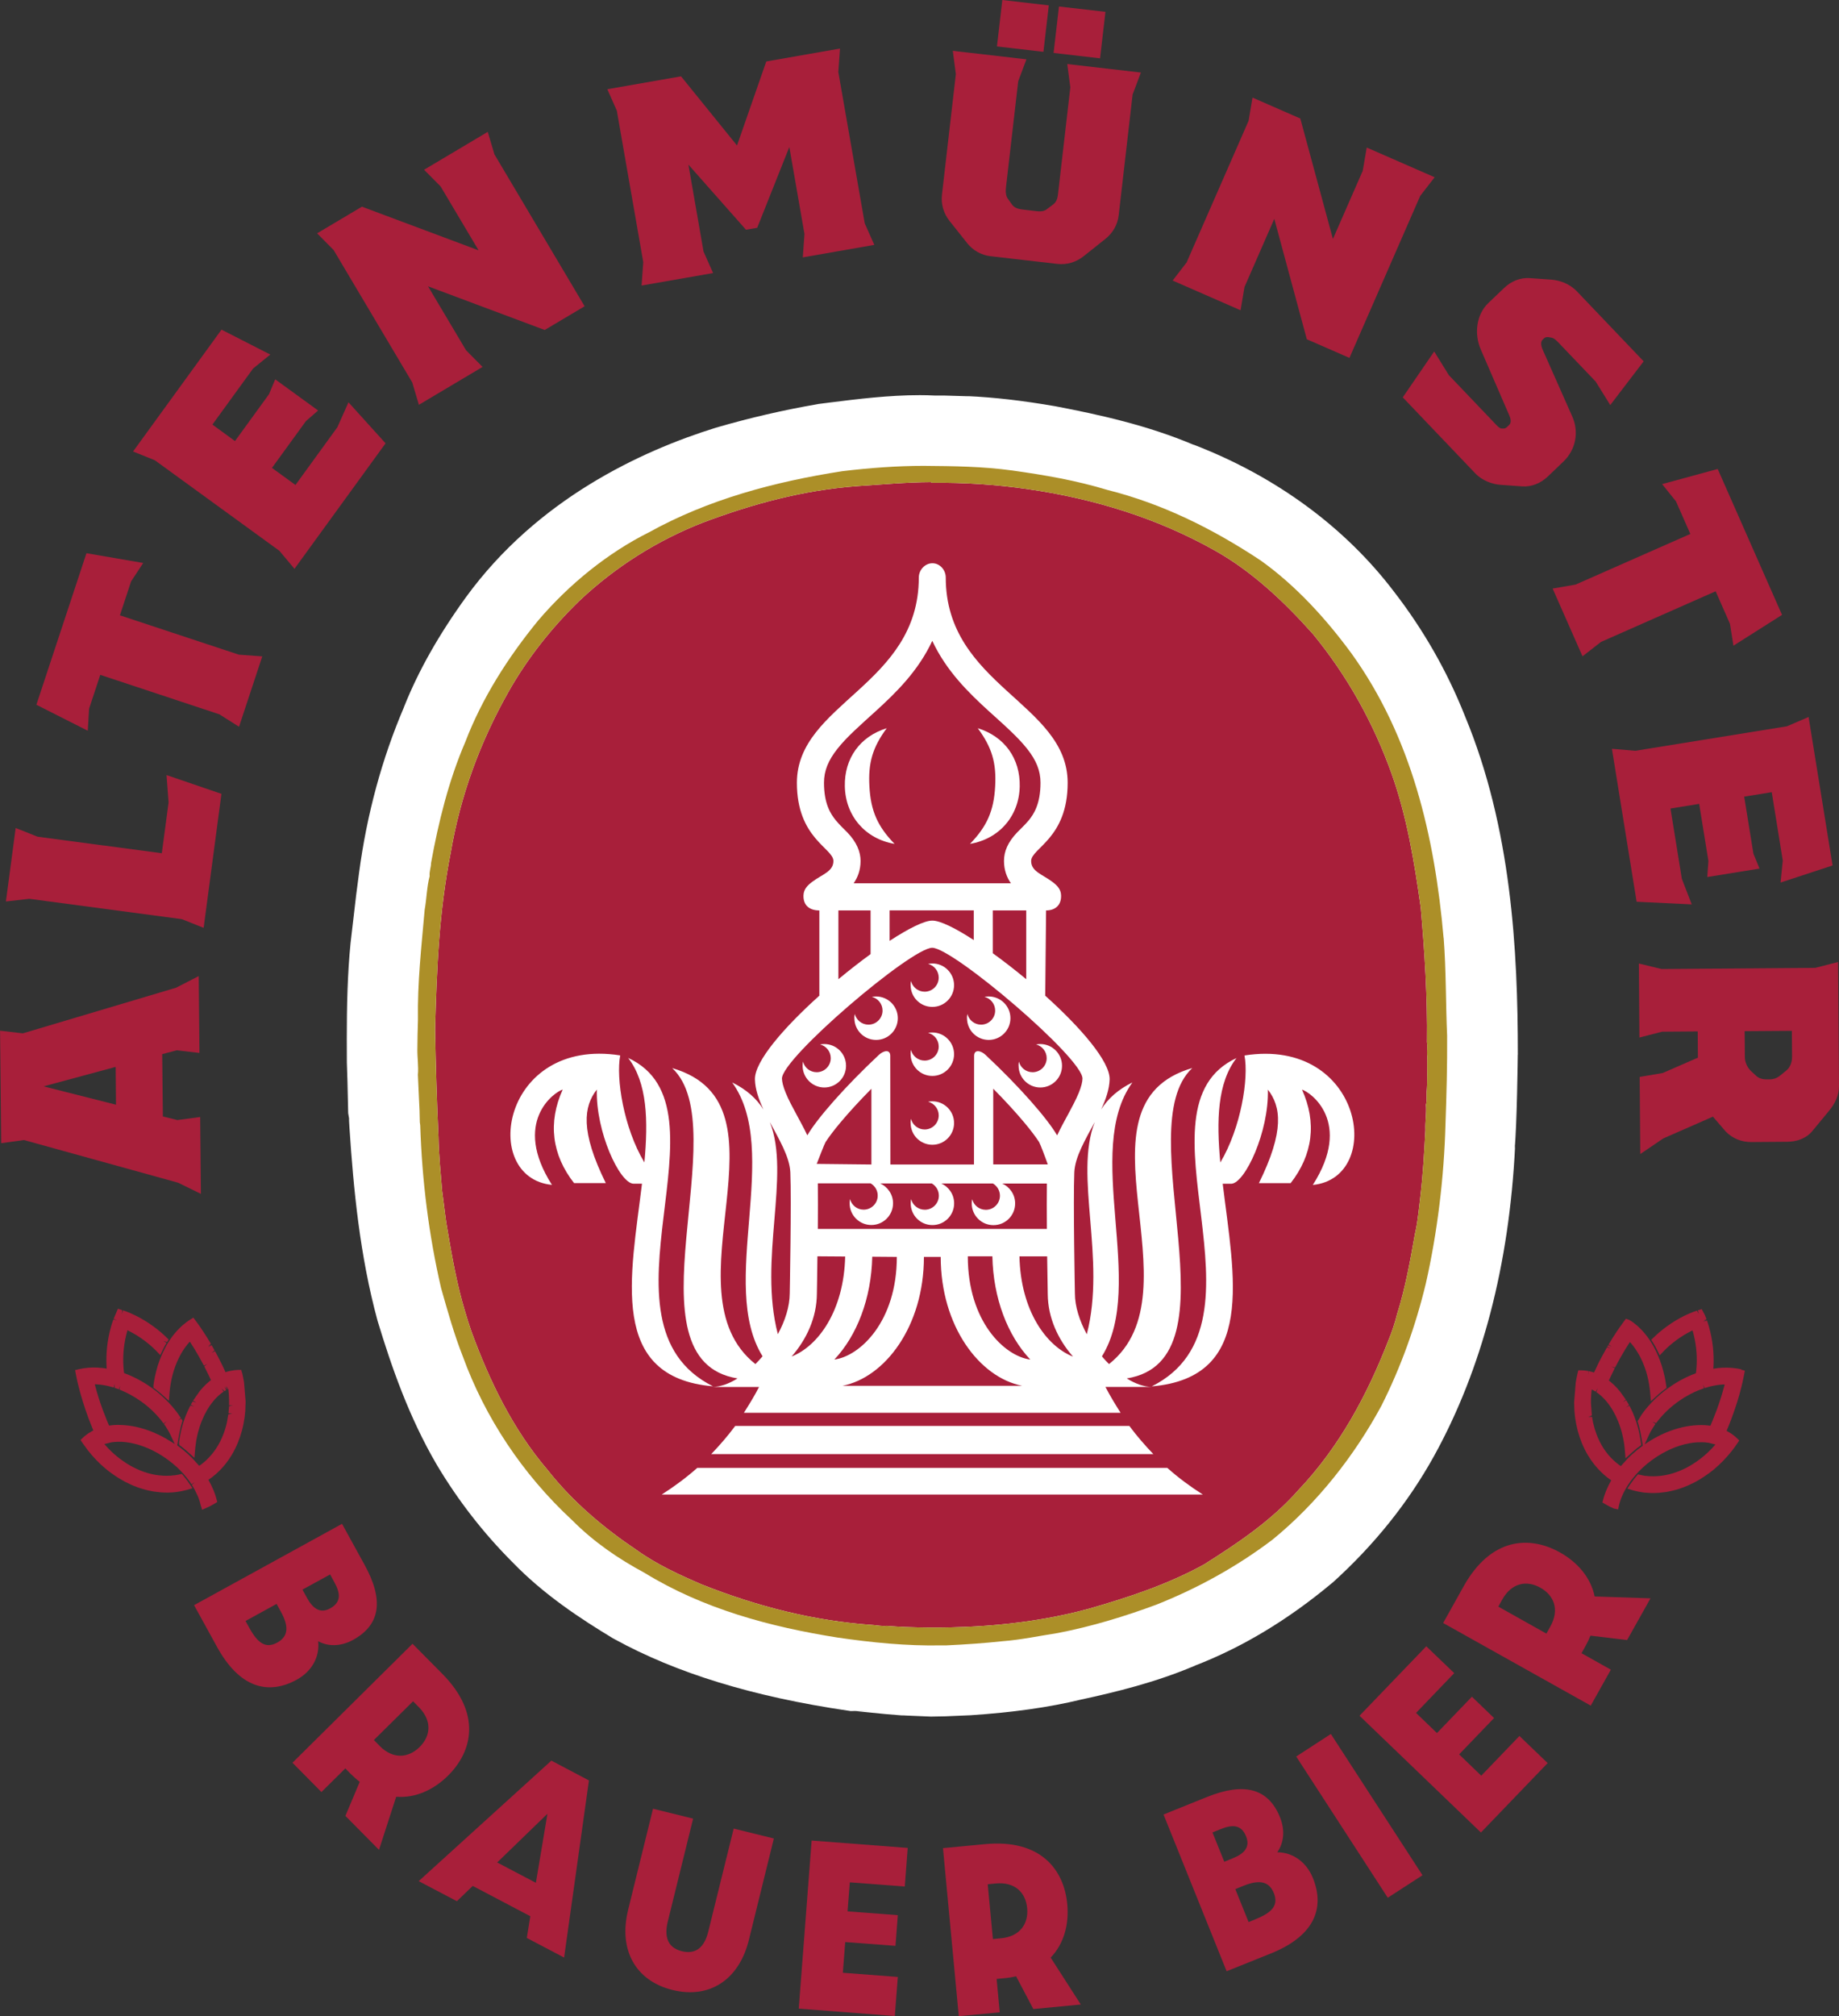 <?xml version="1.0" encoding="UTF-8"?>
<svg id="Ebene_1" xmlns="http://www.w3.org/2000/svg" version="1.1" viewBox="0 0 276.97 303.49">
  <rect x="0" y="0" width="276.97" height="303.49" fill="#333333" stroke="none"/>
  <!-- Generator: Adobe Illustrator 29.5.0, SVG Export Plug-In . SVG Version: 2.1.0 Build 137)  -->
  <defs>
    <style>
      .st0 {
        fill: #a81f3a;
      }

      .st1 {
        fill: #ac8f28;
      }

      .st2 {
        fill: #fff;
      }
    </style>
  </defs>
  <path class="st0" d="M30.04,158.49l-3.43-.4-2.18.58.1,9.38,2.19.54,3.43-.46.11,11.57-3.44-1.68-23.21-6.42-3.43.47-.17-16.93,3.43.4,23.08-6.87,3.41-1.75.11,11.57ZM17.42,160.59l-10.86,2.93,10.91,2.76-.05-5.7Z"/>
  <path class="st0" d="M25.07,116.66l8.28,2.83-2.68,20.17-3.29-1.31-22.97-3.06-3.52.4,1.47-11.06,3.29,1.31,18.72,2.49,1.02-7.65-.31-4.11Z"/>
  <path class="st0" d="M33.01,107.51l-17.91-5.93-1.68,5.09-.2,3.32-7.74-3.91,7.54-22.81,8.55,1.47-1.83,2.78-1.68,5.1,17.91,5.92,3.53.26-3.5,10.59-2.99-1.89Z"/>
  <path class="st0" d="M52.48,60.55l5.59,6.18-13.72,18.89-2.27-2.71-18.76-13.63-3.28-1.32,13.32-18.34,7.35,3.75-2.59,2.1-6.13,8.44,3.4,2.48,5.12-7.05.94-2.24,6.46,4.69-1.83,1.59-5.12,7.05,3.54,2.57,6.31-8.69,1.68-3.77Z"/>
  <path class="st0" d="M62.08,57.55l-11.83-19.91-2.49-2.52,6.75-4.01,17.57,6.57-5.72-9.62-2.49-2.51,9.59-5.7,1.01,3.39,13.58,22.86-6.01,3.57-17.57-6.57,5.72,9.62,2.49,2.51-9.59,5.7-1.01-3.39Z"/>
  <path class="st0" d="M130.24,33.63l1.44,3.23-10.77,1.88.25-3.52-2.28-13.09-4.84,12.16-1.69.29-8.67-9.8,2.28,13.09,1.44,3.23-10.77,1.88.25-3.52-3.98-22.8-1.43-3.23,11.1-1.94,8.43,10.41,4.41-12.65,11.1-1.94-.25,3.53,3.98,22.8Z"/>
  <path class="st0" d="M145.62,36.54l-2.61-3.28c-.9-1.14-1.31-2.53-1.14-3.98l2.09-18.12-.46-3.51,11.09,1.28-1.24,3.31-1.84,15.95c-.08.64-.03,1.34.31,1.76l.67.94c.42.48,1.05.6,1.7.67l1.79.21c.55.07,1.24.1,1.68-.28l1-.75c.52-.41.63-1.01.7-1.64l1.84-15.95-.46-3.51,11.09,1.28-1.25,3.31-2.09,18.13c-.16,1.45-.88,2.71-2.02,3.61l-3.28,2.61c-1.14.9-2.53,1.31-3.98,1.14l-9.98-1.15c-1.45-.16-2.71-.88-3.61-2.02ZM157.96.81l-.81,6.99-7-.81.81-6.99,7,.81ZM166.49,1.79l-.81,6.99-7-.81.81-6.99,7,.8Z"/>
  <path class="st0" d="M178.75,39.42l9.3-21.24.59-3.49,7.2,3.15,4.91,18.13,4.49-10.26.6-3.5,10.23,4.47-2.17,2.8-10.66,24.39-6.42-2.8-4.9-18.13-4.49,10.27-.59,3.49-10.23-4.47,2.16-2.8Z"/>
  <path class="st0" d="M216.02,52.93l2.19,3.54,7.13,7.47c.3.31.53.55.84.56h.3c.18.01.37-.1.55-.28l.25-.24c.25-.24.38-.66.03-1.46l-4.32-9.98c-.95-2.24-.7-5.14,1.18-6.94l2.36-2.25c1.08-1.04,2.46-1.58,3.85-1.49l3.24.23c1.27.09,2.77.61,3.87,1.76l10.06,10.54-5.03,6.58-2.2-3.54-5.15-5.39c-.51-.53-1.03-1.15-1.52-1.22l-.42-.07c-.27-.04-.51.01-.7.19l-.19.18c-.25.24-.35.75.03,1.58l4.41,9.95c1.07,2.36.55,5.04-1.31,6.82l-2.35,2.25c-1.09,1.04-2.46,1.58-3.85,1.49l-3.24-.23c-1.27-.09-2.78-.61-3.87-1.76l-10.89-11.41,4.73-6.9Z"/>
  <path class="st0" d="M237.32,87.98l17.26-7.61-2.16-4.9-2.09-2.6,8.37-2.28,9.69,21.96-7.32,4.64-.52-3.29-2.16-4.9-17.26,7.62-2.79,2.17-4.5-10.2,3.48-.6Z"/>
  <path class="st0" d="M254.81,136.13l-8.32-.4-3.72-23.02,3.52.3,22.85-3.69,3.25-1.4,3.61,22.35-7.83,2.57.33-3.31-1.66-10.29-4.15.67,1.39,8.59.92,2.24-7.87,1.27.17-2.42-1.39-8.59-4.32.7,1.71,10.58,1.49,3.84Z"/>
  <path class="st0" d="M247.04,173.72l-.09-11.62,3.47-.59,5.3-2.31-.03-3.95-5.36.04-3.42.88-.08-11.14,3.43.83,23.14-.18,3.43-.88.14,18.65c.01,1.46-.62,2.7-1.56,3.82l-2.46,2.98c-.93,1.12-2.35,1.61-3.8,1.61l-5.4.04c-1.46.01-2.79-.53-3.82-1.56l-1.95-2.26-7.48,3.28-3.45,2.34ZM262.76,155.2l.03,3.86c0,.81.35,1.59.91,2.14l.82.76c.43.38.99.51,1.55.51h.42c.51,0,1.03-.14,1.5-.49l1.02-.82c.64-.52.9-1.33.89-2.15l-.03-3.85-7.11.05Z"/>
  <path class="st0" d="M222.13,139.69c-1.46-16.75-5.29-32.93-15.05-46.52-4.16-5.67-9.11-11.11-14.87-15.24-7.8-5.17-16.05-9.27-25.07-11.54-5.27-1.59-10.14-2.42-15.57-3.19-4.97-.68-9.53-.72-14.56-.76-4.33,0-8.92.35-13.28.87-11.16,1.74-21.94,4.61-31.67,10.01-6.7,3.34-13.02,8.44-18.11,14.4-5,6.1-9.22,12.77-11.96,19.91-2.7,6.25-4.38,13.06-5.59,19.78,0,.73-.32,1.39-.23,2.15-.47,1.72-.49,3.72-.81,5.48-.54,6.09-1.2,11.87-1.1,18.02-.05,1.55-.1,3.19-.1,4.86-.02,1.25.22,2.83.09,4.13.07,1.93.19,3.95.27,5.92v.11l.04,1.75.07.49c.3,9.04,1.39,17.88,3.42,26.62,1.08,3.77,2.12,7.53,3.54,11.14,3.62,9.94,9.73,19.27,17.94,26.86,3.53,3.56,7.58,6.31,11.8,8.58,9.58,5.89,20.56,8.86,31.66,10.61,5.44.8,11.24,1.39,17,1.27h.79c3.03-.14,6.18-.35,9.12-.67,3.12-.24,6.06-.88,9.1-1.35,5.52-1.07,10.91-2.7,16.13-4.64,6.67-2.65,13.1-6.17,18.99-10.63,7.41-6.05,13.47-13.83,17.83-21.92,3.19-6.33,5.59-13.06,7.26-19.97,1.92-8.43,2.98-17.46,3.22-26.02.17-4.85.31-9.81.27-14.53-.24-5.19-.15-10.6-.57-15.98Z"/>
  <path class="st2" d="M228.6,158.74c0-15.69-.95-34.09-7.97-50.97-2.64-6.67-6.25-12.99-10.68-18.71-7.36-9.69-17.78-17.35-30.11-22.1h0-.01s-.03,0-.03,0h0s-.12-.05-.12-.05h-.01c-6.85-2.88-14.01-4.48-20.72-5.76-4.99-.86-9.18-1.34-13.28-1.53h-.05l.41.03-3.74-.11h-1.43c-.79-.04-1.56-.06-2.34-.06-4.67,0-9.26.57-13.72,1.13l-1.56.2-.14.03c-5.14.89-10.13,2.04-15.26,3.53-11.3,3.51-26.9,10.74-37.67,25.53-4.11,5.68-7.15,11.07-9.31,16.48l-.04.11.02-.04c-3.31,7.73-5.59,16.11-6.76,24.91l-.44,3.37-.84,7.2c-.47,4.67-.57,9.6-.57,14.38,0,1.22,0,2.44.01,3.62l.09,2.85.11,4.78.19,1.12-.06-.34v.35s.06,1.03.06,1.03c.61,9.23,1.55,19.23,4.23,29.07l.05.17c2,6.57,4.62,14.27,8.91,21.58,3.19,5.34,6.98,10.21,11.3,14.54,4.8,4.98,10.37,8.6,15.18,11.51l.1.05.1.06c9.38,5.15,20.91,8.69,35.23,10.79l.39.06.9-.02c.74.01,1.66.02,1.66.02h-1.89s4.66.46,4.66.46l2.33.19h.24s.59.03.59.03l3.58.15,2.16-.04,3.8-.16c6.34-.42,11.79-1.18,16.62-2.35,5.18-1.12,11.26-2.59,17.12-5.08l-.08.04.21-.09-.11.03c7.14-2.74,14.07-6.91,20.63-12.39l.09-.07.09-.07c6.25-5.65,11.37-12.03,15.23-18.99,7.25-13.1,11.37-28.84,12.24-46.75l-.07.42c.34-3.25.47-13.88.47-14.11v-.02ZM214.96,158.92c-.05,1.71.07,3.82-.11,5.64,0,.53.06,1.16-.09,1.73.11,1.31-.14,2.49-.08,3.81-.2,3.48-.35,6.52-.75,9.91-.22,1.68-.35,3.45-.7,5.13l-.12.55c-.72,4.07-1.45,8.16-2.68,12.06-.33,1.35-.81,2.77-1.33,4.02-3.15,8.11-7.34,15.98-13.57,22.54-4.09,4.63-9.17,8-14.19,11.17-5.47,3.01-11.34,4.95-17.39,6.68-8.82,2.4-18.3,3.07-27.59,2.74-.88-.05-1.9-.09-2.81-.18-.67.09-1.49-.09-2.12-.13-8.91-.6-17.54-2.84-25.74-6.1-3.39-1.46-6.78-3-9.85-5.21-4.82-3.23-9.57-7.21-13.28-11.92-5.36-6.25-8.83-13.51-11.58-21-.36-1.04-.67-2.04-.98-3.1-1.15-3.81-1.91-8.04-2.57-11.94-.33-1.72-.49-3.52-.74-5.29l-.1-.75c-.22-2.69-.5-5.5-.55-8.2-.25-5.25-.42-10.74-.51-16.13.25-9.31.61-17.76,2.35-26.6,1.48-8.69,4.47-16.73,8.72-24.25,2.79-4.93,6.45-9.59,10.65-13.66,5.55-5.23,11.86-9.14,18.61-11.78,7.43-2.79,15-4.87,23.25-5.49,3.74-.24,7.31-.58,11.08-.6l.21.1c4.81-.05,9.62.26,14.38.95,9.99,1.43,19.61,4.39,28.33,9.32,5.49,3.11,10.3,7.62,14.64,12.5,5.23,6.37,9.09,13.4,11.78,20.85,2.34,6.49,3.46,13.3,4.45,20.33.56,6.44,1.03,13.52.93,20.24.1.7-.02,1.4.03,2.04Z"/>
  <path class="st1" d="M217.42,141.2c-1.35-15.41-4.86-30.3-13.85-42.81-3.83-5.22-8.38-10.23-13.69-14.02-7.18-4.76-14.76-8.53-23.07-10.62-4.85-1.46-9.33-2.22-14.33-2.93-4.57-.62-8.77-.66-13.39-.7-3.99,0-8.21.32-12.22.8-10.27,1.6-20.19,4.25-29.14,9.21-6.16,3.07-11.98,7.77-16.66,13.25-4.6,5.61-8.49,11.75-11,18.32-2.48,5.75-4.03,12.02-5.15,18.2,0,.67-.29,1.28-.21,1.98-.43,1.58-.45,3.42-.75,5.04-.49,5.6-1.1,10.92-1.01,16.58-.04,1.43-.09,2.94-.09,4.47-.02,1.15.2,2.6.08,3.8.07,1.78.17,3.64.25,5.45v.1l.04,1.61.06.45c.27,8.32,1.28,16.45,3.14,24.5.99,3.47,1.95,6.93,3.26,10.25,3.33,9.15,8.95,17.73,16.5,24.71,3.25,3.27,6.98,5.81,10.86,7.89,8.82,5.42,18.92,8.15,29.13,9.76,5.01.73,10.34,1.28,15.64,1.17h.73c2.79-.13,5.69-.33,8.4-.62,2.87-.22,5.58-.81,8.38-1.24,5.08-.98,10.04-2.49,14.84-4.27,6.14-2.44,12.05-5.67,17.48-9.78,6.82-5.56,12.39-12.73,16.41-20.17,2.93-5.82,5.15-12.02,6.68-18.38,1.76-7.76,2.75-16.07,2.96-23.94.16-4.46.28-9.03.25-13.37-.22-4.78-.14-9.76-.52-14.7ZM214.96,158.92c-.05,1.71.07,3.82-.11,5.64,0,.53.06,1.16-.09,1.73.11,1.31-.14,2.49-.08,3.81-.2,3.48-.35,6.52-.75,9.91-.22,1.68-.35,3.45-.7,5.13l-.12.55c-.72,4.07-1.45,8.16-2.68,12.06-.33,1.35-.81,2.77-1.33,4.02-3.15,8.11-7.34,15.98-13.57,22.54-4.09,4.63-9.17,8-14.19,11.17-5.47,3.01-11.34,4.95-17.39,6.68-8.82,2.4-18.3,3.07-27.59,2.74-.88-.05-1.9-.09-2.81-.18-.67.09-1.49-.09-2.12-.13-8.91-.6-17.54-2.84-25.74-6.1-3.39-1.46-6.78-3-9.85-5.21-4.82-3.23-9.57-7.21-13.28-11.92-5.36-6.25-8.83-13.51-11.58-21-.36-1.04-.67-2.04-.98-3.1-1.15-3.81-1.91-8.04-2.57-11.94-.33-1.72-.49-3.52-.74-5.29l-.1-.75c-.22-2.69-.5-5.5-.55-8.2-.25-5.25-.42-10.74-.51-16.13.25-9.31.61-17.76,2.35-26.6,1.48-8.69,4.47-16.73,8.72-24.25,2.79-4.93,6.45-9.59,10.65-13.66,5.55-5.23,11.86-9.14,18.61-11.78,7.43-2.79,15-4.87,23.25-5.49,3.74-.24,7.31-.58,11.08-.6l.21.1c4.81-.05,9.62.26,14.38.95,9.99,1.43,19.61,4.39,28.33,9.32,5.49,3.11,10.3,7.62,14.64,12.5,5.23,6.37,9.09,13.4,11.78,20.85,2.34,6.49,3.46,13.3,4.45,20.33.56,6.44,1.03,13.52.93,20.24.1.7-.02,1.4.03,2.04Z"/>
  <path class="st2" d="M186.25,159.23c-2.92,3.73-3.05,9.47-2.46,15.75,3.11-5.2,4.3-12.68,3.64-16.11,17.87-2.8,21.2,18.41,10.29,19.49,6.05-9.47-.36-13.99-1.63-14.35,2.26,4.96,1.62,9.83-1.71,14.08h-4.78c3.88-7.85,3.33-11.55,1.35-14.08.18,6.31-3.43,14.08-5.5,14.17h-1.3c1.68,13.91,5.14,29.15-10.69,30.5,19.13-9.57-3.52-41.95,12.81-49.44ZM119.21,204.19c4.04-1.58,7.89-6.92,8.08-15.06l-4.18-.03c-.03,2.92-.07,5.23-.08,5.61-.02,3.62-1.55,6.89-3.82,9.49ZM131.37,189.16c-.14,6.32-2.32,11.9-5.71,15.48,3.86-.51,9.41-5.72,9.41-15.45l-3.7-.03ZM123.01,175.19l8.23.09v-11.4c-1.81,1.83-3.41,3.58-4.69,5.11-.93,1.11-1.68,2.1-2.21,2.91-.16.25-.96,2.34-1.34,3.3ZM159.22,170.89c.49-1.04,1.07-2.12,1.66-3.19.57-1.06,1.15-2.13,1.59-3.2.39-.96.55-1.65.56-2.14.09-3.05-19.47-19.7-22.63-19.7s-22.71,16.65-22.63,19.7c.02.49.17,1.18.57,2.14.43,1.07,1.02,2.14,1.59,3.2.58,1.08,1.17,2.15,1.66,3.19,1.49-2.55,5.65-7.31,10.78-12.11.7-.65,1.67-.86,1.71.09l.02,16.41h12.59l.02-16.41c.05-.95,1.02-.74,1.72-.09,5.13,4.8,9.29,9.56,10.78,12.11ZM157.81,175.28c-.36-1.04-1.16-3.14-1.32-3.39-.53-.81-1.28-1.8-2.21-2.91-1.28-1.53-2.88-3.28-4.69-5.11v11.4h8.22ZM157.67,185.01c-.02-2.49-.03-4.99,0-6.86h-6.73c1.15.51,1.95,1.66,1.95,2.99,0,1.81-1.46,3.27-3.27,3.27s-3.27-1.46-3.27-3.27c0-.22.03-.43.07-.64.23.92,1.06,1.6,2.06,1.6,1.17,0,2.12-.95,2.12-2.12,0-.79-.43-1.47-1.06-1.84h-7.78c1.15.51,1.94,1.66,1.94,2.99,0,1.81-1.46,3.27-3.27,3.27s-3.27-1.46-3.27-3.27c0-.22.02-.43.06-.64.23.92,1.07,1.6,2.06,1.6,1.17,0,2.12-.95,2.12-2.12,0-.79-.43-1.47-1.07-1.84h-7.78c1.15.51,1.95,1.66,1.95,2.99,0,1.81-1.47,3.27-3.27,3.27s-3.27-1.46-3.27-3.27c0-.22.02-.43.06-.64.23.92,1.06,1.6,2.05,1.6,1.17,0,2.12-.95,2.12-2.12,0-.79-.43-1.47-1.07-1.84h-7.95c.03,1.87.02,4.37,0,6.86h34.51ZM153.54,189.1c.17,8.16,4.03,13.51,8.07,15.1-2.26-2.58-3.78-5.83-3.81-9.42,0,0-.05-2.48-.09-5.67h-4.17ZM155.17,204.64c-3.4-3.59-5.58-9.2-5.71-15.54h-3.7c0,9.82,5.54,15.04,9.41,15.54ZM152.25,132.95c-.59-.85-1.04-1.95-1.04-3.36s.56-2.81,1.99-4.3c.46-.49,1.09-1.04,1.71-1.78.83-1,1.8-2.56,1.8-5.69,0-1.82-.65-3.38-1.99-5.08-.69-.88-1.54-1.77-2.55-2.73-1.05-1.01-2.18-2-3.31-3.03-2.94-2.68-6.33-5.97-8.45-10.52-2.12,4.55-5.51,7.84-8.45,10.52-1.13,1.03-2.25,2.02-3.31,3.03-1.01.96-1.86,1.85-2.55,2.73-1.34,1.7-2,3.26-2,5.08,0,3.13.97,4.68,1.81,5.69.61.74,1.24,1.3,1.7,1.78,1.44,1.49,2,2.96,2,4.3,0,1.41-.45,2.51-1.04,3.36h23.68ZM131.12,143.61v-6.57h-4.85v10.35c1.63-1.35,3.27-2.63,4.85-3.78ZM146.66,141.5v-4.47h-12.68v4.59c2.85-1.86,5.22-3.05,6.43-3.05s3.48,1.13,6.25,2.93ZM154.56,147.39v-10.35h-5.04v6.44c1.64,1.18,3.35,2.51,5.04,3.91ZM126.89,208.59h27.05c-6.41-1.26-12.26-8.96-12.26-19.4h-2.53c0,10.44-5.86,18.14-12.26,19.4ZM115.95,168.89c3.16,8.03-1.75,20.6,1.2,31.93,1.1-2.02,1.78-4.16,1.79-6.13,0,0,.27-13.98.09-18.22-.1-2.34-1.68-4.94-3.08-7.58ZM163.68,200.83c2.95-11.33-1.96-23.9,1.2-31.94-1.41,2.64-2.98,5.23-3.08,7.58-.18,4.24.09,18.22.09,18.22,0,1.97.7,4.12,1.79,6.14ZM170.55,162.93c-7.47,10.31,2.13,30.45-4.59,41.23.34.41.7.8,1.07,1.16,13.83-10.97-6.38-39.07,12.54-44.56-9.71,9.05,7.37,43.98-9.87,46.72,1.29.8,2.6,1.28,3.81,1.28h-7.02c.69,1.34,1.49,2.64,2.28,3.89h-56.73c.79-1.25,1.6-2.55,2.28-3.88h-7.03c1.21-.02,2.51-.49,3.79-1.29-17.19-2.76-.14-37.67-9.84-46.71,18.91,5.49-1.28,33.57,12.53,44.55.37-.37.73-.76,1.08-1.17-6.71-10.78,2.89-30.91-4.58-41.22,2.16,1.06,3.67,2.43,4.71,4.06-.71-1.51-1.24-3.03-1.28-4.5-.08-2.72,4.36-7.82,9.7-12.62v-12.83c-1.38,0-2.43-.67-2.39-2.25.03-.92.56-1.49,1.32-2.06,1.52-1.14,3.19-1.55,3.19-3.13,0-1.94-5.5-3.39-5.5-11.77,0-12,18.36-14.66,18.36-30.9,0-1.13.92-2.15,2.05-2.15s2.01,1.02,2.01,2.15c0,16.24,18.36,18.9,18.36,30.9,0,8.39-5.5,9.83-5.5,11.77,0,1.58,1.67,1.99,3.19,3.13.76.57,1.3,1.14,1.32,2.06.04,1.58-1.01,2.25-2.26,2.25l-.13,12.83c5.34,4.8,9.78,9.91,9.7,12.62-.05,1.48-.57,2.99-1.28,4.5,1.04-1.63,2.55-3,4.71-4.06ZM127.24,118.36c-.09-4.21,2.29-7.51,6.31-8.75-2.12,2.87-2.81,5.2-2.61,8.75.2,3.68,1.22,6.02,3.79,8.66-4.4-.74-7.4-4.2-7.49-8.66ZM153.58,118.36c-.09,4.46-3.08,7.92-7.49,8.66,2.57-2.65,3.59-4.98,3.79-8.66.2-3.56-.5-5.88-2.62-8.75,4.03,1.25,6.4,4.55,6.32,8.75ZM137.14,148.3c0-.22.02-.43.06-.64.23.92,1.07,1.61,2.06,1.61,1.17,0,2.12-.95,2.12-2.12,0-.99-.68-1.83-1.6-2.06.21-.04.42-.07.64-.07,1.81,0,3.27,1.47,3.27,3.27s-1.46,3.27-3.27,3.27-3.27-1.46-3.27-3.27ZM128.67,153.26c0-.21.02-.43.07-.64.23.92,1.06,1.61,2.06,1.61,1.17,0,2.12-.95,2.12-2.12,0-.99-.68-1.83-1.61-2.06.21-.04.42-.06.64-.06,1.81,0,3.27,1.47,3.27,3.27s-1.46,3.27-3.27,3.27-3.27-1.46-3.27-3.27ZM145.63,153.26c0-.21.02-.43.07-.64.23.92,1.06,1.61,2.06,1.61,1.17,0,2.12-.95,2.12-2.12,0-.99-.68-1.83-1.61-2.06.21-.04.43-.06.64-.06,1.81,0,3.27,1.47,3.27,3.27s-1.47,3.27-3.27,3.27-3.27-1.46-3.27-3.27ZM137.14,158.67c0-.22.02-.43.06-.64.23.92,1.07,1.61,2.06,1.61,1.17,0,2.12-.95,2.12-2.12,0-.99-.68-1.82-1.6-2.05.21-.04.42-.06.64-.06,1.81,0,3.27,1.47,3.27,3.27s-1.46,3.27-3.27,3.27-3.27-1.47-3.27-3.27ZM137.14,169.05c0-.22.02-.43.06-.65.23.92,1.07,1.61,2.06,1.61,1.17,0,2.12-.95,2.12-2.12,0-.99-.68-1.82-1.6-2.06.21-.04.42-.06.64-.06,1.81,0,3.27,1.46,3.27,3.27s-1.46,3.27-3.27,3.27-3.27-1.46-3.27-3.27ZM153.4,160.43c0-.22.02-.44.06-.64.23.92,1.06,1.6,2.06,1.6,1.17,0,2.12-.95,2.12-2.12,0-.99-.68-1.82-1.6-2.06.21-.04.42-.06.64-.06,1.81,0,3.27,1.46,3.27,3.27s-1.47,3.27-3.27,3.27-3.27-1.47-3.27-3.27ZM120.88,160.43c0-.22.02-.44.06-.64.23.92,1.06,1.6,2.06,1.6,1.17,0,2.12-.95,2.12-2.12,0-.99-.68-1.82-1.61-2.06.21-.04.43-.06.64-.06,1.81,0,3.27,1.46,3.27,3.27s-1.47,3.27-3.27,3.27-3.27-1.47-3.27-3.27ZM173.7,218.87h-66.58c1.27-1.33,2.51-2.75,3.61-4.24h59.36c1.1,1.49,2.34,2.91,3.61,4.24ZM181.16,224.96h-81.5c1.88-1.2,3.69-2.54,5.35-4.01h70.8c1.66,1.48,3.47,2.82,5.35,4.01ZM94.58,159.23c16.33,7.49-6.32,39.88,12.81,49.44-15.84-1.35-12.38-16.59-10.7-30.5h-1.3c-2.08-.09-5.68-7.85-5.5-14.17-1.98,2.53-2.53,6.22,1.35,14.08h-4.78c-3.33-4.24-3.97-9.11-1.71-14.08-1.26.36-7.67,4.87-1.62,14.35-10.92-1.08-7.58-22.29,10.28-19.49-.66,3.44.52,10.91,3.64,16.11.59-6.27.45-12.02-2.46-15.75Z"/>
  <path class="st0" d="M51.51,229.36l3.41,6.2c2.91,5.29,2.38,9-1.73,11.27-1.92,1.05-3.82,1-5.27.21.26,2.39-.99,4.56-3.23,5.79-4.41,2.42-8.69,1.11-12.01-4.95l-3.45-6.27,22.28-12.24ZM37.53,244.99c1.28,2.33,2.48,3.21,4.23,2.25,1.73-.95,1.72-2.5.55-4.63l-.65-1.19-4.68,2.57.55,1ZM46.21,240.47c.93,1.7,2.04,2.44,3.52,1.62,1.63-.9,1.59-2.18.64-3.91l-.65-1.19-4.17,2.28.66,1.19Z"/>
  <path class="st0" d="M62.14,247.43l4.47,4.51c5.9,5.96,4.61,11.62.86,15.34-2.13,2.1-4.88,3.4-7.8,3.17l-2.59,7.99-5.06-5.11,2.16-5.13c-.48-.36-.96-.79-1.44-1.27l-.73-.75-3.6,3.56-4.36-4.41,18.07-17.9ZM57.18,262.8c2.02,2.04,4.33,1.83,6.02.16,1.71-1.7,1.87-3.98-.12-6l-.87-.88-5.9,5.83.87.88Z"/>
  <path class="st0" d="M63.07,283.14l19.97-18.13,5.66,2.98-3.74,26.66-5.62-2.95.53-3.27-8.67-4.56-2.39,2.3-5.75-3.02ZM80.71,283.4l1.74-10.39-7.57,7.33,5.83,3.06Z"/>
  <path class="st0" d="M94.59,287.51l3.76-15.26,6.04,1.49-3.81,15.47c-.51,2.07-.21,3.92,2.13,4.49,2.34.57,3.47-.92,3.97-2.99l3.82-15.47,6.05,1.49-3.76,15.26c-1.47,5.96-5.88,8.93-11.51,7.54-5.62-1.39-8.15-6.1-6.68-12.03Z"/>
  <path class="st0" d="M122.24,277.04l14.47,1.11-.44,5.81-8.28-.63-.34,4.37,7.57.57-.35,4.62-7.57-.57-.36,4.62,8.28.63-.45,5.88-14.47-1.11,1.94-25.3Z"/>
  <path class="st0" d="M142.03,278.18l6.32-.6c8.35-.79,11.9,3.8,12.39,9.04.28,2.98-.47,5.92-2.5,8.04l4.54,7.06-7.15.68-2.6-4.93c-.57.14-1.21.24-1.89.3l-1.04.1.47,5.03-6.17.57-2.38-25.3ZM150.76,291.75c2.85-.27,4.16-2.18,3.94-4.54-.23-2.39-1.89-3.97-4.71-3.71l-1.23.12.78,8.25,1.22-.12Z"/>
  <path class="st0" d="M175.24,273.12l6.55-2.64c5.62-2.26,9.24-1.29,10.99,3.06.82,2.03.54,3.91-.41,5.26,2.41.03,4.41,1.52,5.37,3.89,1.88,4.67.07,8.77-6.35,11.35l-6.65,2.67-9.51-23.61ZM185.65,279.72c1.81-.73,2.66-1.74,2.02-3.31-.69-1.72-1.97-1.84-3.8-1.1l-1.26.51,1.78,4.41,1.26-.51ZM189.11,288.87c2.46-.99,3.49-2.07,2.74-3.93-.74-1.83-2.27-2.01-4.54-1.1l-1.26.51,2,4.96,1.06-.43Z"/>
  <path class="st0" d="M195.22,264.39l5.22-3.39,13.8,21.26-5.23,3.39-13.79-21.26Z"/>
  <path class="st0" d="M204.76,258.25l10.05-10.45,4.21,4.04-5.75,5.99,3.15,3.03,5.26-5.47,3.34,3.21-5.26,5.47,3.33,3.21,5.75-5.98,4.25,4.08-10.05,10.45-18.28-17.57Z"/>
  <path class="st0" d="M217.35,244.3l3.1-5.55c4.1-7.32,9.9-7.65,14.51-5.07,2.61,1.46,4.62,3.75,5.21,6.62l8.41.28-3.52,6.28-5.53-.66c-.21.55-.5,1.14-.83,1.73l-.51.91,4.42,2.48-3.03,5.41-22.22-12.43ZM233.5,244.81c1.4-2.5.57-4.67-1.51-5.83-2.1-1.18-4.34-.7-5.73,1.77l-.6,1.08,7.24,4.06.6-1.08Z"/>
  <g>
    <path class="st0" d="M36.45,206.65l-.11-.45h-.46c-.37.01-.74.05-1.11.13l-.1.02c-.1.02-.2.05-.34.08-.12.03-.25.07-.37.11-.04-.08-.07-.16-.11-.25l-.32-.69c-.2-.42-.41-.83-.66-1.31l-.49-.92-.51.28.44-.4-.44-.77-.49.3h0l.44-.4-.5.29.44-.4-.11-.19c-.35-.58-.71-1.16-1.08-1.71l-.32-.48c-.24-.36-.49-.71-.75-1.05l-.38-.51-.45.28c-.1.06-.19.12-.28.18-.11.07-.22.15-.33.24l-.56.45c-.09.08-.17.16-.26.23-.32.3-.64.64-1.01,1.09-.41.51-.8,1.08-1.15,1.69l-.19.35c-.15.28-.29.57-.44.89l-.09.21c-.45,1.03-.79,2.14-1.03,3.29-.09.42-.16.85-.22,1.28v.38s.28.2.28.2c.31.23.6.47.89.72l1.16,1.04.09-1.17c.01-.15.03-.29.04-.44.03-.31.08-.62.13-.93.15-.92.39-1.81.69-2.64.18-.5.4-.99.67-1.52.27-.52.58-1.02.92-1.47.09-.12.18-.23.27-.35.11-.13.21-.25.34-.39.47.71.92,1.45,1.35,2.21.19.33.37.66.55,1l.22.41.51-.27h0s0,0,0,0h0s-.45.38-.45.38l.72,1.46c.09.2.19.4.28.6-.25.2-.5.41-.76.65-.31.3-.61.62-.89.96l-1.04,1.48.5.3h0s0,0,0,0l-.56-.18-.28.5.51.27-.57-.16-.21.42c-.07.14-.13.28-.2.43l-.06.12c-.09.2-.17.4-.25.61-.06.15-.11.29-.16.44-.14.38-.26.78-.37,1.17-.08.28-.15.57-.21.86-.11.49-.2.99-.26,1.5l.03.39.54.41c.3.24.59.49.88.75l.87.79.1-1.17c.01-.14.03-.29.04-.43.04-.34.09-.68.14-1.02.07-.38.15-.75.24-1.12.16-.63.36-1.25.6-1.84.45-1.12,1.02-2.1,1.7-2.93.41-.5.85-.93,1.31-1.27.09-.07.18-.13.27-.19l-.32-.48.45.4.25-.15-.27-.51.36.46-.21-.54.33.48.12-.06c.06.54.1,1.08.11,1.63v.17s0,.67,0,.67l.58.02-.58.1-.09,1.06.57.07h0s-.59.1-.59.1l-.21,1.19c-.13.61-.31,1.21-.53,1.78-.59,1.56-1.45,2.87-2.63,3.97l-.39.34c-.2.17-.41.32-.63.47l-1.05-1.16c-.38-.38-.77-.74-1.18-1.08l-.24-.2c-.24-.2-.49-.39-.74-.57-.03-.02-.07-.05-.1-.07l.27-1.54c.02-.12.04-.24.07-.36.05-.28.12-.55.18-.82.06-.23.12-.46.21-.75l.07-.26-.2-.31-.48.32h0l.42-.42-.54-.78c-.23-.31-.48-.62-.74-.92-.18-.21-.37-.41-.56-.62-.44-.46-.92-.91-1.41-1.33-.32-.27-.64-.52-.98-.77l-.14-.1c-1.31-.94-2.7-1.68-4.17-2.22-.01-.11-.03-.21-.04-.32-.04-.37-.07-.74-.08-1.12-.03-.74,0-1.49.08-2.25.1-.95.29-1.88.55-2.76.08.04.16.08.24.12.75.38,1.48.83,2.17,1.33.67.49,1.3,1.03,1.87,1.6l.66.69.36-.75c.18-.38.38-.74.59-1.09l-.49-.3.56.19.24-.39-.33-.32-.07-.07c-.59-.57-1.23-1.11-1.9-1.59-.87-.64-1.8-1.2-2.74-1.66-.26-.13-.52-.24-.85-.39-.15-.06-.3-.12-.45-.18l-.54-.19-.16.56.05-.59-.65-.21-.65,1.54.54.19h0s-.58-.1-.58-.1l-.06.16c-.11.31-.21.63-.3.96-.27.96-.47,1.97-.58,3-.1.94-.13,1.89-.09,2.81,0,.15.02.3.03.45-.29-.05-.58-.08-.85-.11h-.11c-.13-.02-.25-.03-.38-.04-.5-.03-.99-.02-1.43.02l-.76.09c-.24.04-.47.09-.7.14l-.53.13.1.54c.04.2.08.4.12.6.05.22.09.43.14.65l.18.73c.19.76.41,1.54.66,2.33.12.38.24.76.37,1.14.14.42.3.84.45,1.26.23.61.48,1.22.73,1.83-.12.06-.24.12-.36.2-.09.05-.17.1-.25.15l-.14.09c-.09.06-.18.12-.34.24-.17.13-.33.27-.49.42l-.35.34.27.4c.24.35.49.7.74,1.03l.1.13c.81,1.03,1.71,1.97,2.69,2.78.15.12.3.25.45.36.14.11.28.21.42.31.39.29.79.55,1.2.8.28.17.57.33.86.49.58.3,1.18.57,1.78.79.74.27,1.5.48,2.27.62l.28.05c.35.05.69.09,1.04.12.41.03.81.04,1.21.03.3,0,.6-.03.9-.06l.27-.03c.48-.06.97-.16,1.5-.3l.88-.26-.44-.65c-.1-.14-.19-.28-.32-.46l-.08-.1c-.13-.18-.28-.36-.42-.54l-.34-.41-.35.08c-.25.06-.49.1-.74.13h-.11c-.16.03-.32.05-.48.06h-.12c-.68.04-1.38,0-2.08-.11-.62-.1-1.25-.26-1.87-.48-.7-.25-1.4-.57-2.08-.96-.7-.41-1.39-.89-2.04-1.43-.14-.12-.29-.24-.43-.37l-.28-.26c-.38-.36-.75-.74-1.09-1.15l1.09-.27c.16-.02.32-.04.47-.05.28-.02.56-.03.86-.02h.22c1.73.1,3.57.68,5.35,1.68.53.3,1.06.64,1.56,1.01.49.36.96.74,1.39,1.14.11.1.22.21.33.32.22.22.43.44.65.68l.07.08c.13.14.25.29.41.49.16.2.31.39.45.59.1.14.19.27.28.41l.48-.32h0s-.43.41-.43.41c.17.27.33.54.47.81.14.27.27.54.39.81l.14.34c.05.14.1.29.15.43.06.2.12.4.16.59l.23.76.64-.28c.44-.19.86-.41,1.27-.66l.37-.23-.18-.68c-.08-.27-.17-.55-.28-.83-.04-.11-.08-.22-.13-.32-.21-.5-.46-1.01-.74-1.51.19-.13.38-.26.56-.4l.15-.12c.12-.1.24-.19.35-.29l.16-.14c.49-.44.96-.94,1.38-1.47.33-.42.64-.86.91-1.32.35-.58.66-1.21.93-1.86.24-.59.45-1.21.62-1.85.08-.32.16-.64.22-.96.13-.63.22-1.29.27-1.95l.05-1.43-.24-2.89c-.08-.47-.17-.95-.28-1.42ZM36.31,209.34h0,0,0ZM25.9,217.09c-.28-.18-.56-.35-.9-.55-.75-.43-1.51-.79-2.27-1.09-1.44-.56-2.88-.88-4.27-.95-.2-.01-.41-.02-.61-.02-.24,0-.48,0-.71.02-.19.01-.38.03-.56.06-.05,0-.1.01-.15.02-.05-.12-.11-.25-.16-.37l-.2-.48c-.21-.51-.41-1.03-.6-1.54-.45-1.22-.84-2.46-1.15-3.66-.01-.05-.03-.1-.04-.16.08,0,.15,0,.23,0,.12,0,.25.02.37.03.6.05,1.22.17,1.86.34l.39.11.17-.55h0l-.05.59.65.23.2-.54s0,0,0,0l-.11.58.22.09c.46.19.92.41,1.37.65.57.31,1.12.65,1.7,1.06l.12.09c.62.45,1.2.94,1.72,1.46.54.53,1.03,1.09,1.46,1.68l.06.08.47-.34h0l-.41.42c.08.12.17.24.25.36.13.19.24.38.37.6.11.19.22.39.32.59l.68,1.46c-.15-.1-.3-.2-.45-.3ZM25.2,214.04h0ZM34.88,206.89h0s0,0,0,0ZM31.83,203.6h0s0,0,0,0ZM31.78,203.5h0s0,0,0,0ZM29.89,210.6h0,0ZM29.15,211.84h0ZM28.69,212.78h0s0,0,0,0h0ZM34.06,208.6h0s.24.31.24.31c0,.07.02.14.03.21l-.26-.51ZM29.72,221.33h0s0,0,0,0h0ZM29.6,221.17h0s0,0,0,0h0ZM29.56,221.13h0s0,0,0,0h0ZM29.18,220.69h0s0,0,0,0ZM29.04,220.52h0s0,0,0,0h0ZM18.31,197.82h0,0s0,0,0,0ZM12.81,206.51s0,0,0,0h0s0,0,0,0ZM12.55,206.55h0s0,0,0,0Z"/>
    <path class="st0" d="M262.28,206.12c-.23-.06-.46-.1-.7-.14l-.75-.09c-.46-.04-.94-.04-1.45-.02-.12,0-.25.02-.36.03h-.11c-.28.04-.58.07-.87.12.01-.15.02-.3.03-.46.04-.92.01-1.87-.09-2.81-.11-1.02-.31-2.03-.58-2.99-.09-.33-.19-.65-.32-1l-.54.2h0l.5-.32-.54.2s0,0,0,0l.51-.29-.23-.59-.49-.92-.59.19.18.55h0s0,0,0,0h0s-.32-.5-.32-.5l-.51.18c-.15.06-.3.12-.53.21-.26.11-.52.23-.78.35-.94.46-1.87,1.02-2.74,1.66-.67.49-1.31,1.02-1.97,1.66l-.34.33.32.5c.21.35.41.71.59,1.09l.37.75.66-.7c.57-.57,1.19-1.11,1.86-1.6.69-.51,1.43-.96,2.18-1.34.08-.04.16-.08.24-.12.26.88.45,1.81.55,2.76.08.75.11,1.51.08,2.25-.01.38-.04.75-.08,1.12-.01.11-.02.21-.04.32-1.45.53-2.84,1.27-4.09,2.18l-.22.15c-.34.25-.67.5-.98.77-.5.42-.97.86-1.41,1.33-.19.2-.38.41-.56.62-.26.3-.51.61-.74.93l-.2.28-.59.97.08.26c.07.23.13.46.19.69.07.27.13.54.18.82l.34,1.9s-.07.05-.11.08c-.25.19-.5.38-.74.57l-.24.2c-.41.34-.8.7-1.18,1.08l-1.04,1.15c-.22-.15-.43-.3-.63-.47l-.46-.4c-1.11-1.03-1.97-2.34-2.56-3.9-.21-.56-.39-1.16-.53-1.78l-.16-.87-.57.08h0s.56-.18.56-.18l-.57.08.56-.18-.14-1.86v-.47c.01-.53.05-1.06.11-1.59l.38.2c.06.04.13.08.22.13l.31-.49h0s-.21.56-.21.56c.09.06.18.12.27.19.45.34.89.77,1.31,1.27.68.83,1.25,1.81,1.7,2.93.24.59.44,1.2.6,1.84.09.37.17.74.24,1.12.06.33.11.67.14,1.02.02.15.03.29.04.43l.1,1.17.87-.79c.29-.26.58-.51.88-.75l.62-.46-.05-.34c-.07-.51-.16-1.01-.26-1.5-.06-.29-.13-.58-.21-.86-.11-.4-.23-.79-.37-1.18-.05-.15-.11-.29-.16-.44-.08-.21-.16-.41-.25-.61l-.06-.12c-.06-.14-.13-.29-.2-.43l-.23-.45-.51.28.46-.37-.43-.74-.49.31h0l.43-.4-.9-1.25c-.28-.34-.58-.67-.92-.99-.24-.22-.48-.43-.73-.63.09-.2.19-.41.31-.66l.58-1.2-.52-.25h0s.57.16.57.16l.33-.63c.18-.34.36-.67.55-1,.43-.76.88-1.5,1.35-2.21.11.12.23.25.34.39.09.11.18.23.27.35.33.45.64.94.96,1.55.23.45.44.93.63,1.44.31.84.54,1.72.69,2.64.05.31.09.62.13.93.02.15.03.3.04.44l.1,1.17,1.15-1.04c.28-.25.58-.49.92-.74l.29-.2-.05-.35c-.06-.43-.13-.86-.22-1.28-.24-1.16-.59-2.27-1.03-3.29l-.1-.23c-.13-.29-.28-.58-.45-.92l-.16-.3c-.35-.61-.73-1.18-1.15-1.69l-.06-.08c-.3-.37-.62-.71-.94-1.01-.09-.08-.17-.16-.25-.23l-.57-.46c-.11-.08-.22-.16-.33-.23-.09-.06-.19-.13-.29-.18l-.52-.19-.32.43c-.25.34-.5.69-.74,1.04l-.33.48c-.37.55-.73,1.12-1.12,1.78l-.1.16.48.33h0l-.54-.23-.13.22.5.29h0l-.55-.2-.9,1.64c-.21.4-.42.81-.61,1.23l-.33.7c-.04.08-.07.15-.11.23-.13-.04-.27-.09-.41-.12-.1-.03-.2-.05-.35-.08l-.16.56h0s0,0,0,0l.12-.57h0c-.37-.07-.74-.11-1.11-.12h-.46s-.11.44-.11.44c-.11.47-.21.94-.28,1.42l-.24,2.98.05,1.34c.05.66.14,1.32.27,1.95.07.32.14.65.22.96.17.64.38,1.26.62,1.85.26.64.58,1.27.93,1.86.28.46.58.91.91,1.32.42.54.89,1.03,1.38,1.48l.15.14c.12.1.23.2.35.29l.15.12c.18.14.37.28.56.4-.29.5-.53,1.01-.74,1.51-.04.11-.09.22-.13.32-.1.28-.2.55-.28.83l-.18.68.37.22c.4.24.83.47,1.34.69l.65.14.15-.65c.04-.19.1-.39.16-.59.04-.14.09-.28.15-.43l.14-.34c.11-.27.24-.54.39-.81.14-.27.3-.54.47-.81l.06-.09c.09-.14.18-.27.28-.41.14-.2.29-.4.5-.65.12-.15.24-.29.36-.43l.09-.1c.2-.23.41-.45.63-.66.11-.11.22-.21.33-.32.43-.4.9-.79,1.39-1.14.5-.37,1.03-.71,1.56-1.01,1.77-1,3.62-1.58,5.34-1.67h.23c.3-.02.58,0,.86.01.16.01.32.03.57.07l1,.26c-.35.4-.71.79-1.1,1.15-.09.09-.19.17-.28.26-.14.13-.28.25-.43.37-.65.54-1.33,1.02-2.04,1.43-.68.39-1.38.72-2.08.96-.61.22-1.24.38-1.86.48-.7.12-1.4.15-2.08.12h-.12c-.16-.02-.32-.03-.48-.05h-.11c-.25-.05-.5-.09-.74-.15l-.34-.08-.35.41c-.15.17-.29.35-.42.53l-.1.14c-.1.14-.2.28-.3.42l-.43.65.93.28c.47.13.96.22,1.44.29l.28.03c.3.03.59.05.89.06.4,0,.8,0,1.21-.03.35-.03.7-.07,1.04-.12l.28-.05c.76-.14,1.53-.34,2.27-.62.6-.22,1.2-.49,1.78-.79.29-.15.58-.31.86-.49.41-.25.81-.52,1.2-.8.14-.1.28-.21.42-.31.15-.12.3-.24.45-.36.97-.81,1.88-1.75,2.69-2.78l.1-.13c.26-.33.51-.68.74-1.03l.27-.4-.35-.34c-.15-.15-.32-.29-.56-.48-.08-.06-.17-.12-.25-.18l-.13-.09c-.08-.05-.17-.11-.3-.18-.11-.06-.21-.12-.32-.17.26-.61.5-1.22.73-1.83.16-.42.31-.84.45-1.26.13-.38.26-.76.38-1.14.25-.78.47-1.56.65-2.31l.18-.74c.05-.22.1-.44.14-.65.04-.2.08-.4.12-.6l.1-.54-.53-.13ZM248.37,215.93c.1-.2.2-.4.33-.62.11-.19.23-.38.35-.57.08-.12.16-.24.28-.41l-.48-.32h0l.57.2c.43-.58.92-1.14,1.46-1.68.53-.52,1.11-1.01,1.72-1.46l.17-.12c.53-.38,1.09-.73,1.65-1.03.46-.25.92-.46,1.38-.65l.82-.3v-.04s.02-.03.02-.03l-.17-.49h0l.28.52.56-.17c.62-.17,1.23-.28,1.83-.34.12-.01.25-.02.38-.03.08,0,.16,0,.23,0-.01.05-.03.1-.04.16-.32,1.2-.7,2.44-1.15,3.66-.19.51-.39,1.03-.6,1.54l-.2.48c-.05.12-.1.25-.16.37-.05,0-.1-.01-.15-.02-.18-.02-.37-.04-.56-.06-.42-.03-.86-.03-1.31,0-1.39.07-2.83.39-4.27.95-.76.29-1.53.66-2.33,1.12-.28.16-.56.34-.84.52-.15.1-.29.19-.44.29l.67-1.46ZM260.82,206.47h0,0s0,0,0,0ZM255.66,197.85h0s0,0,0,0ZM245.29,212.67h0,0ZM244.61,211.33h0s0,0,0,0h0ZM243.73,210.02h0s0,0,0,0h0ZM242.73,205.54h0s0,0,0,0h0ZM248.6,203.03h0s0,0,0,0h0ZM245.97,199.75s0,0,0,0h0s0,0,0,0ZM245.76,199.58h0s0,0,0,0ZM237.66,210.26h0,0ZM260.49,217.85s0,0,0,0h0s0,0,0,0Z"/>
  </g>
</svg>